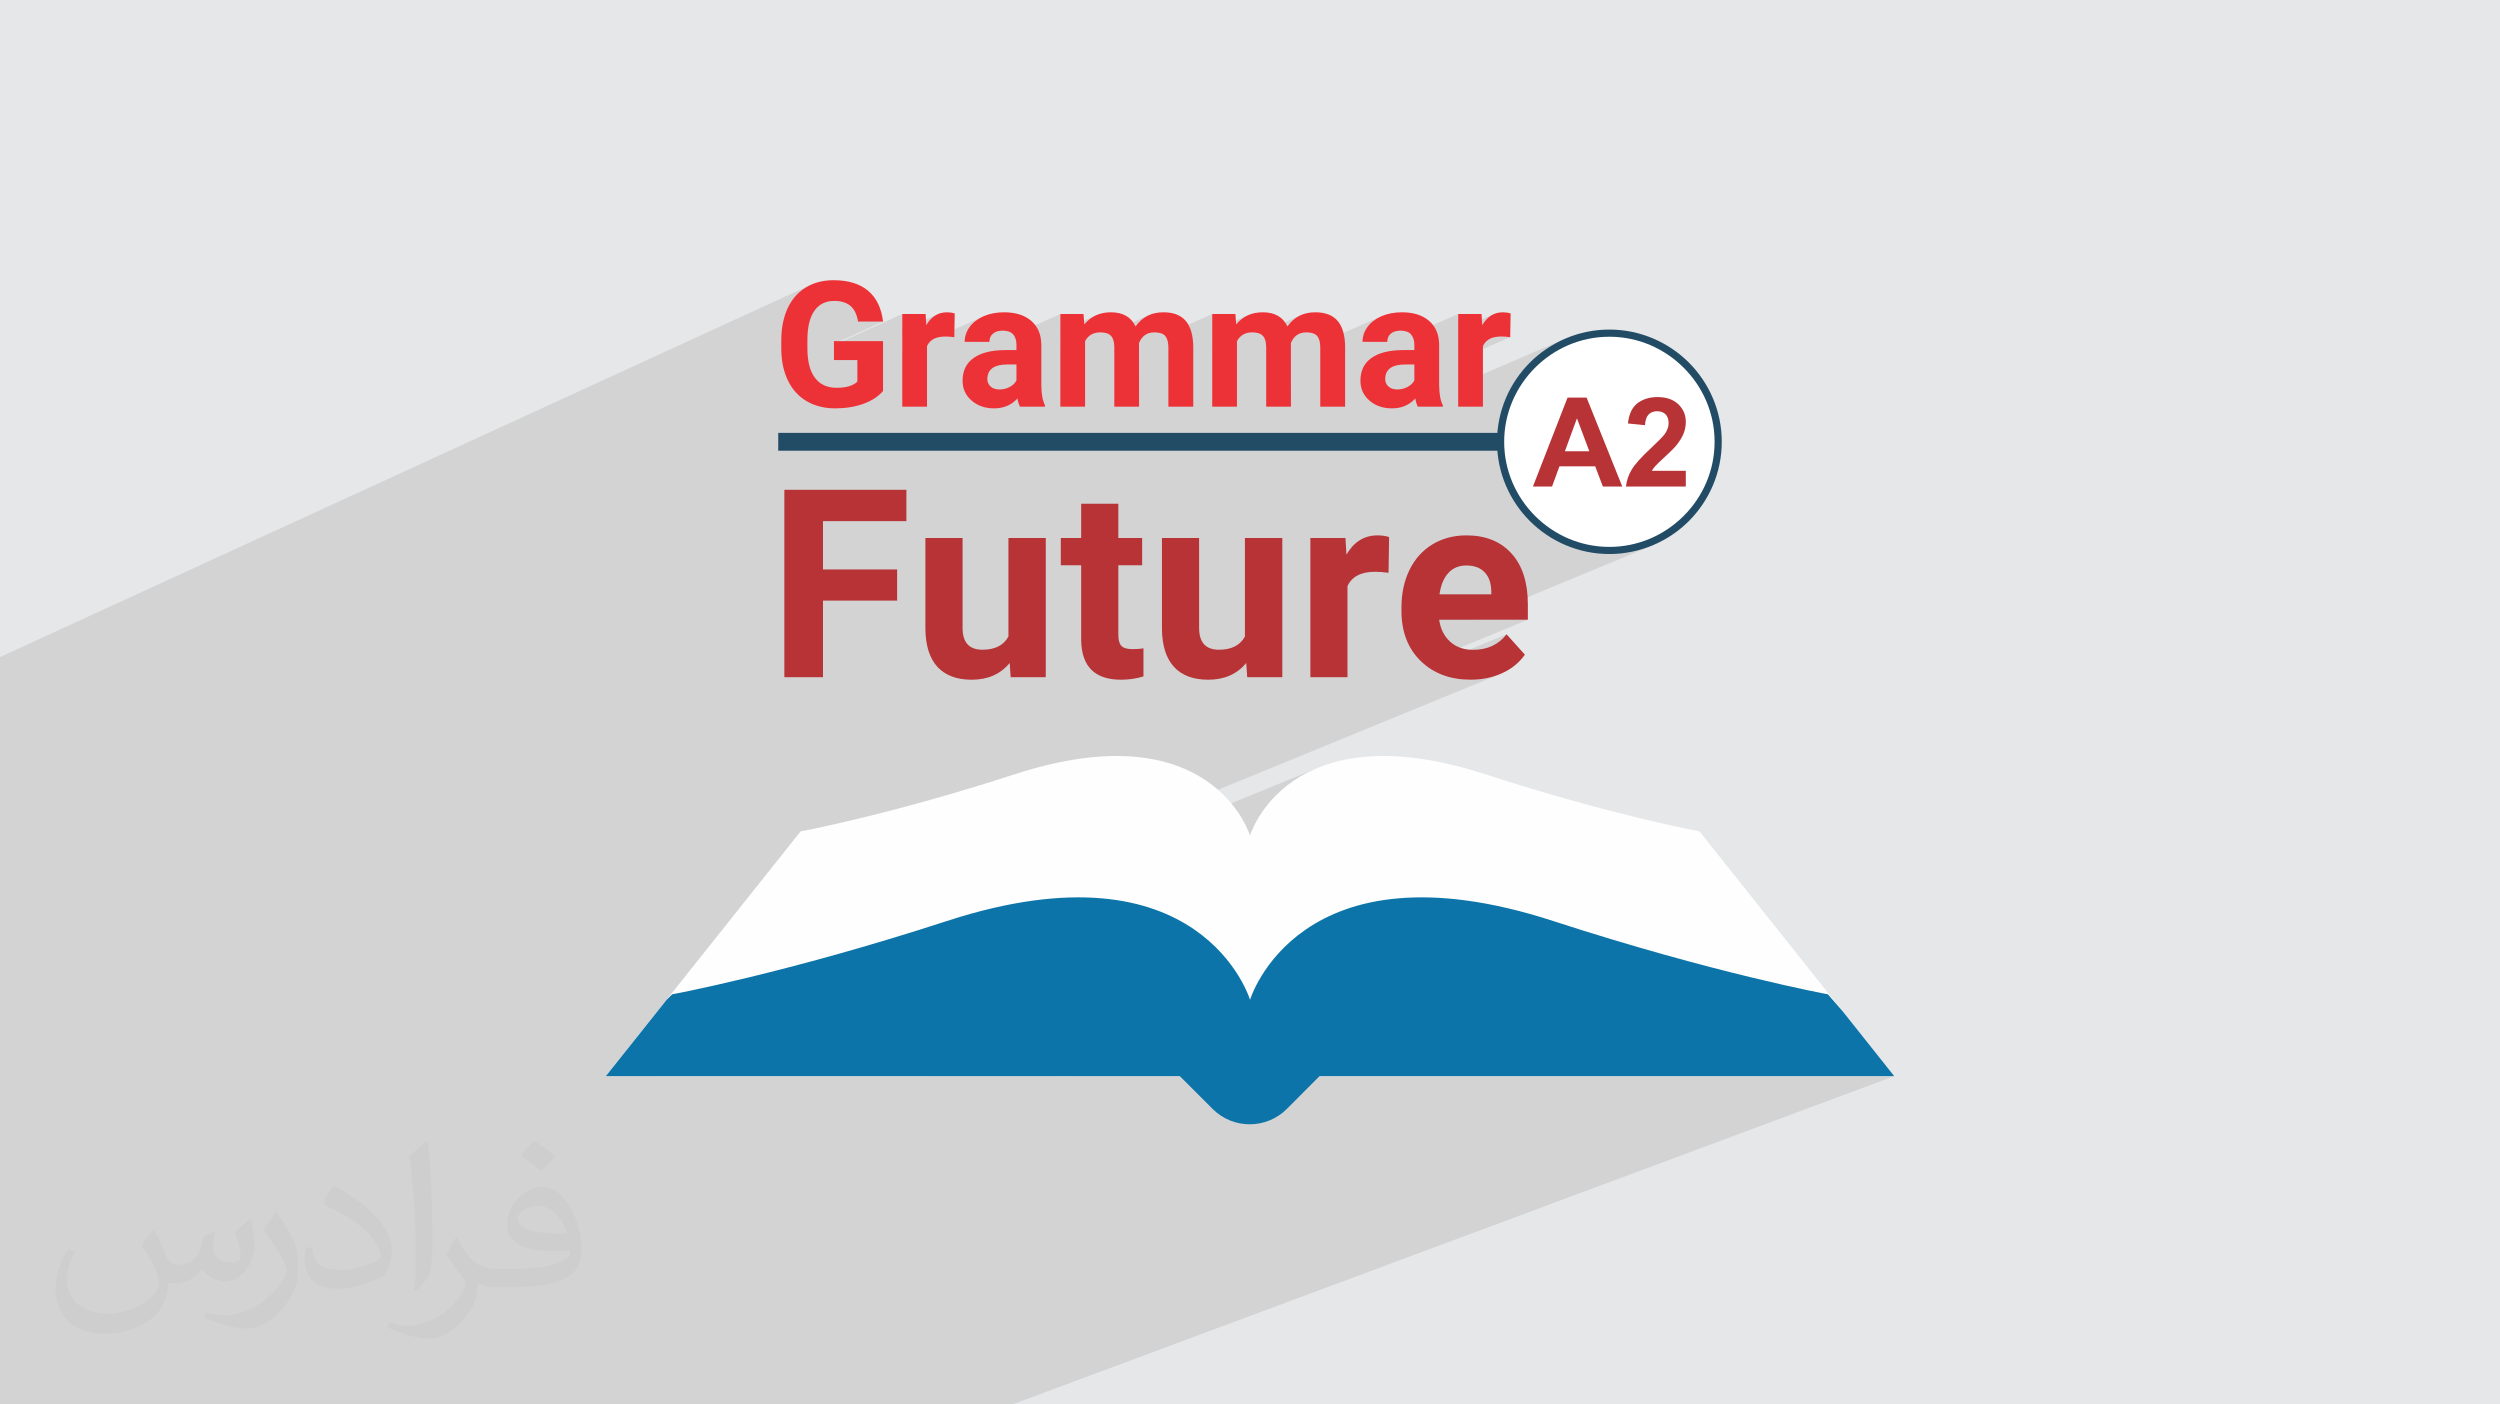 <?xml version="1.0" encoding="UTF-8"?>
<!DOCTYPE svg PUBLIC "-//W3C//DTD SVG 1.1//EN" "http://www.w3.org/Graphics/SVG/1.1/DTD/svg11.dtd">
<!-- Creator: CorelDRAW 2020 (64-Bit) -->
<svg xmlns="http://www.w3.org/2000/svg" xml:space="preserve" width="94.192mm" height="52.917mm" version="1.1" style="shape-rendering:geometricPrecision; text-rendering:geometricPrecision; image-rendering:optimizeQuality; fill-rule:evenodd; clip-rule:evenodd" viewBox="0 0 9404.92 5283.66" xmlns:xlink="http://www.w3.org/1999/xlink" xmlns:xodm="http://www.corel.com/coreldraw/odm/2003">
 <defs>
  <style type="text/css">
   <![CDATA[
    .fil9 {fill:#FEFEFE}
    .fil10 {fill:#0C74A8}
    .fil5 {fill:#224C66}
    .fil6 {fill:#690589}
    .fil0 {fill:#E6E7E8}
    .fil7 {fill:white}
    .fil8 {fill:#224C66;fill-rule:nonzero}
    .fil4 {fill:#B73336;fill-rule:nonzero}
    .fil3 {fill:#ED3237;fill-rule:nonzero}
    .fil2 {fill:#373435;fill-opacity:0.031}
    .fil1 {fill:#2B2A29;fill-opacity:0.102}
   ]]>
  </style>
 </defs>
 <g id="Layer_x0020_1">
  <polygon class="fil0" points="-0,0 9404.92,0 9404.92,5283.66 -0,5283.66 "/>
  <polygon class="fil1" points="-0,5053.38 -0,4977.45 -0,4977.33 -0,4977.32 -0,4915.96 -0,4851 -0,4829.25 -0,4829.24 -0,4793.09 -0,4781.6 -0,4745.21 -0,4725.81 -0,4706.42 -0,4696.41 -0,4648.35 -0,4630.29 -0,4617.76 -0,4604.33 -0,4599.32 -0,4595.8 -0,4582.34 -0,4575.44 -0,4569.82 -0,4559.93 -0,4555.88 -0,4519.64 -0,4509.09 -0,4505.78 -0,4499.45 -0,4487.01 -0,4485.84 -0,4480.42 -0,4475.12 -0,4458.33 -0,4455.47 -0,4437.21 -0,4429.28 -0,4427.87 -0,4427.85 -0,4416.37 -0,4393.84 -0,4392.54 -0,4391.69 -0,4391.64 -0,4382.36 -0,4380.33 -0,4377.57 -0,4371.26 -0,4369.54 -0,4367.62 -0,4364.76 -0,4362.85 -0,4353.35 -0,4351.44 -0,4351.43 -0,4350.95 -0,4332.15 -0,4328.86 -0,4328.76 -0,4317.59 -0,4315.91 -0,4315.34 -0,4300.46 -0,4292.62 -0,4265.19 -0,4235.15 -0,4229.03 -0,4227.14 -0,4218.53 -0,4217.16 -0,4213.1 -0,4197.88 -0,4195.6 -0,4192.42 -0,4187.98 -0,4185.11 -0,4161.28 -0,4142.54 -0,4136.98 -0,4131.5 -0,4129.68 -0,4120.2 -0,4112.07 -0,4110.11 -0,4100.67 -0,4099.06 -0,4073.79 -0,4063.48 -0,4043.24 -0,4035.49 -0,4024.68 -0,4016.05 -0,4015.99 -0,4015.96 -0,3967.19 -0,3931.86 -0,3924.66 -0,3902.3 -0,3888.71 -0,3879.52 -0,3876.47 -0,3868.68 -0,3866.41 -0,3865.63 -0,3846.01 -0,3843.9 -0,3841.13 -0,3829.87 -0,3829.86 -0,3827.6 -0,3820.56 -0,3814.79 -0,3808.4 -0,3798.22 -0,3797.75 -0,3781.75 -0,3751.15 -0,3748.13 -0,3747.9 -0,3737.79 -0,3735.84 -0,3730.03 -0,3730.02 -0,3723.07 -0,3722.23 -0,3722.22 -0,3714.9 -0,3705.75 -0,3686.28 -0,3681.7 -0,3672.06 -0,3667.96 -0,3662.68 -0,3657.24 -0,3657.22 -0,3648.14 -0,3642.74 -0,3632.87 -0,3628.07 -0,3614.75 -0,3608.58 -0,3605.82 -0,3596.29 -0,3593.57 -0,3575.37 -0,3575.06 -0,3564.9 -0,3562.1 -0,3546.65 -0,3545.4 -0,3540.52 -0,3528.02 -0,3524.89 -0,3496.33 -0,3484.64 -0,3484.47 -0,3468.97 -0,3458.73 -0,3456.93 -0,3440.52 -0,3414.26 -0,3411.65 -0,3405.73 -0,3403.61 -0,3376.54 -0,3362.86 -0,3358.78 -0,3344.5 -0,3331.87 -0,3330.07 -0,3327.46 -0,3323.59 -0,3293.85 -0,3278.27 -0,3270.25 -0,3264.72 -0,3254.77 -0,3241.48 -0,3241.46 -0,3231.62 -0,3231.6 -0,3210.29 -0,3208.94 -0,3206.12 -0,3198.95 -0,3197.46 -0,3180.94 -0,3174.83 -0,3172.15 -0,3155.89 -0,3147.04 -0,3146.86 -0,3134.81 -0,3134.67 -0,3131.31 -0,3126.77 -0,3112.94 -0,3097.58 -0,3090.91 -0,3086.91 -0,3078.98 -0,3064.52 -0,3053.01 -0,3051.55 -0,3048.02 -0,3044.95 -0,3031.44 -0,3028.75 -0,3010.13 -0,3007.76 -0,3007.75 -0,3007.43 -0,2989.35 -0,2986.82 -0,2977.23 -0,2976.59 -0,2971.62 -0,2969.24 -0,2962.28 -0,2962.27 -0,2957.76 -0,2948.12 -0,2944.07 -0,2939.58 -0,2932.98 -0,2918.74 -0,2892.7 -0,2888.66 -0,2886.15 -0,2886.14 -0,2878.12 -0,2874.35 -0,2869.79 -0,2859.64 -0,2858.84 -0,2812.73 -0,2799.19 -0,2779.06 -0,2775.34 -0,2775.22 -0,2722.11 -0,2718.13 -0,2708.35 -0,2678.05 -0,2652.07 -0,2621.99 -0,2610.41 -0,2566.82 -0,2556.98 -0,2517.41 -0,2472.99 -0,2471.78 3054.48,1069.56 3042.63,1075.1 3031.3,1081.48 3020.41,1088.66 3010.2,1096.59 3000.66,1105.28 2991.78,1114.72 2983.55,1124.92 2975.98,1135.88 2969.05,1147.6 2962.75,1160.07 2959.89,1166.57 2957.21,1173.21 2954.72,1180.01 2952.41,1186.95 2950.28,1194.04 2948.35,1201.28 2946.6,1208.67 2946.42,1209.52 3095.21,1141.47 3104.96,1137.38 3115.44,1134.45 3126.68,1132.69 3138.64,1132.1 3147.98,1132.4 3156.81,1133.27 3165.14,1134.74 3172.96,1136.8 3180.28,1139.43 3187.1,1142.65 3193.45,1146.44 3199.31,1150.81 3204.54,1155.81 3209.3,1161.51 3213.6,1167.9 3217.42,1174.96 3220.76,1182.71 3223.62,1191.12 3225.99,1200.18 3227.86,1209.9 3322,1209.9 3137.26,1293.77 3137.26,1298 3394.28,1181.33 3394.28,1242.26 3528.32,1181.57 3518.26,1186.82 3508.89,1193.57 3500.16,1201.84 3492.1,1211.61 3484.68,1222.89 3394.28,1263.79 3394.28,1327.59 3700.57,1189.42 3692.25,1193.34 3684.42,1197.59 3677.08,1202.15 3670.23,1207.04 3663.86,1212.26 3657.97,1217.84 3652.54,1223.74 3647.59,1229.99 3643.22,1236.49 3639.43,1243.14 3636.22,1249.93 3633.58,1256.87 3631.52,1263.97 3630.05,1271.21 3629.18,1278.58 3628.88,1286.12 3662.88,1286.12 3746.88,1248.36 3751.35,1246.78 3756.14,1245.55 3761.27,1244.68 3766.7,1244.16 3772.45,1243.98 3778.88,1244.2 3784.86,1244.87 3790.41,1245.98 3795.52,1247.54 3800.2,1249.56 3804.44,1252.03 3808.25,1254.96 3811.65,1258.34 3813.12,1260.25 3988.9,1181.35 3988.9,1220.43 4076.16,1181.33 4076.15,1181.35 3988.9,1220.44 3988.9,1246.07 4122.66,1186.2 4110.54,1192.6 4099.23,1200.42 4088.76,1209.67 4079.11,1220.33 3988.9,1260.68 3988.9,1310.41 4112.75,1255.12 4120.94,1252.54 4129.82,1251 4139.37,1250.48 4146.27,1250.69 4152.66,1251.33 4158.52,1252.38 4163.87,1253.87 4166.65,1254.98 4316.58,1188.12 4303.96,1195.6 4292.32,1204.75 4281.65,1215.55 4271.93,1228.01 4182.79,1267.73 4185.22,1271.89 4187.29,1276.6 4188.98,1281.82 4190.29,1287.56 4191.21,1293.84 4191.76,1300.65 4191.95,1307.99 4191.95,1310.91 4315.16,1256.13 4323.59,1252.98 4332.82,1251.11 4342.84,1250.48 4349.93,1250.7 4356.46,1251.36 4362.43,1252.44 4367.82,1253.97 4372.65,1255.92 4376.92,1258.29 4380.64,1261.06 4380.67,1261.09 4560.27,1181.35 4560.27,1220.01 4647.52,1181.33 4647.52,1181.35 4560.27,1220.03 4560.27,1245.43 4694.03,1186.2 4681.9,1192.6 4670.61,1200.42 4660.12,1209.67 4650.48,1220.33 4560.27,1260.25 4560.27,1309.82 4684.13,1255.12 4692.32,1252.54 4701.18,1251 4710.74,1250.48 4717.7,1250.69 4724.12,1251.33 4729.98,1252.38 4735.31,1253.87 4737.21,1254.63 4887.96,1188.12 4875.34,1195.6 4863.69,1204.75 4853.01,1215.55 4843.3,1228.01 4753.91,1267.41 4754.15,1267.72 4756.6,1271.89 4758.67,1276.6 4760.35,1281.82 4761.65,1287.56 4762.59,1293.84 4763.14,1300.65 4763.33,1307.99 4763.33,1310.33 4886.53,1256.13 4894.96,1252.98 4904.19,1251.11 4914.2,1250.48 4921.3,1250.7 4927.83,1251.36 4933.79,1252.44 4939.19,1253.97 4944.03,1255.92 4948.3,1258.29 4952.01,1261.06 4955.17,1264.26 4957.87,1267.97 4960.22,1272.16 4962.22,1276.85 4963.86,1282.01 4965.13,1287.66 4965.63,1291.01 5197.24,1189.42 5188.92,1193.34 5181.1,1197.59 5173.76,1202.15 5166.91,1207.04 5160.54,1212.26 5154.65,1217.84 5149.21,1223.74 5144.26,1229.99 5139.9,1236.49 5136.1,1243.14 5132.89,1249.93 5130.25,1256.87 5128.2,1263.97 5126.73,1271.21 5125.85,1278.58 5125.55,1286.12 5157.16,1286.12 5243.55,1248.36 5248.02,1246.78 5252.83,1245.55 5257.94,1244.68 5263.38,1244.16 5269.13,1243.98 5275.55,1244.2 5281.54,1244.87 5287.09,1245.98 5292.2,1247.54 5296.87,1249.56 5301.11,1252.03 5304.93,1254.96 5308.32,1258.34 5308.52,1258.6 5485.59,1181.33 5485.59,1239.96 5619.7,1181.57 5609.66,1186.82 5600.28,1193.57 5591.57,1201.84 5583.54,1211.61 5576.18,1222.89 5485.59,1262.29 5485.59,1326.39 5604.21,1274.94 5613.46,1271.04 5623.9,1268.25 5635.49,1266.58 5648.27,1266.02 5651.89,1266.06 5655.69,1266.17 5659.62,1266.36 5663.71,1266.64 5667.93,1266.99 5672.28,1267.43 5676.77,1267.96 5681.36,1268.58 5681.35,1268.59 5485.59,1353.4 5485.59,1447.71 5889.87,1273.25 5871.13,1281.75 5852.9,1291.11 5835.2,1301.3 5818.04,1312.29 5801.49,1324.07 5796.82,1327.73 5895.11,1285.34 5913.69,1278.03 5932.71,1271.59 5952.14,1266.08 5971.94,1261.52 5992.1,1257.93 6012.59,1255.32 6033.38,1253.74 6054.44,1253.21 6075.51,1253.74 6096.3,1255.32 6116.78,1257.93 6136.94,1261.52 6156.75,1266.08 6176.17,1271.59 6195.19,1278.03 6213.78,1285.34 6231.92,1293.53 6249.57,1302.56 6266.7,1312.4 6283.32,1323.05 6299.36,1334.44 6314.83,1346.58 6329.68,1359.43 6343.9,1372.97 6357.46,1387.17 6370.32,1402.01 6382.47,1417.45 6393.88,1433.48 6404.53,1450.07 6414.39,1467.2 6423.43,1484.83 6431.62,1502.93 6438.95,1521.51 6445.39,1540.51 6450.9,1559.91 6455.48,1579.69 6459.08,1599.83 6461.68,1620.29 6463.27,1641.06 6463.79,1662.09 6463.27,1683.13 6461.68,1703.9 6459.08,1724.36 6455.48,1744.5 6450.9,1764.28 6445.39,1783.68 6438.95,1802.68 6431.62,1821.24 6423.43,1839.36 6414.39,1856.99 6404.53,1874.11 6393.88,1890.7 6382.47,1906.73 6370.32,1922.18 6357.46,1937.01 6343.9,1951.21 6329.68,1964.75 6314.83,1977.6 6299.36,1989.74 6283.32,2001.14 6266.7,2011.77 6249.57,2021.62 6231.92,2030.65 6213.78,2038.83 6115.14,2079.77 6118.72,2079.31 6139.53,2075.58 6159.97,2070.82 6180.03,2065.1 6199.68,2058.43 6218.89,2050.85 5542.54,2331.38 5747.74,2331.38 5353.08,2494.46 5353.97,2495.29 5363.53,2503.25 5370.75,2508.67 5667.58,2386.14 5661.79,2393.22 5655.72,2399.85 5649.37,2406.02 5642.73,2411.73 5635.82,2416.99 5628.62,2421.78 5621.15,2426.13 5613.39,2430.01 5605.36,2433.45 5390.92,2521.89 5394.2,2523.85 5405.11,2529.62 5416.34,2534.84 5427.9,2539.51 5439.8,2543.63 5452.04,2547.2 5464.61,2550.22 5477.52,2552.7 5490.76,2554.61 5504.33,2555.99 5518.23,2556.81 5532.46,2557.09 5532.46,2557.1 5540.58,2557 5548.6,2556.71 5556.54,2556.23 5564.38,2555.55 5572.12,2554.67 5579.78,2553.61 5587.35,2552.35 5594.83,2550.9 5602.22,2549.25 5609.51,2547.4 5616.72,2545.38 5623.84,2543.14 5630.87,2540.72 5637.8,2538.11 2435.71,3851.76 2355.14,3952.91 4949.03,2892.23 4919.2,2906.25 4891.72,2921.42 4866.51,2937.51 4843.49,2954.32 4822.57,2971.61 4803.66,2989.18 4786.67,3006.82 4771.54,3024.28 4758.17,3041.38 4746.46,3057.88 4736.36,3073.56 4727.76,3088.21 4720.57,3101.62 4714.73,3113.57 4710.15,3123.82 4706.72,3132.18 4704.38,3138.42 4703.04,3142.32 4702.61,3143.67 2474.85,4048.35 3486.31,4048.35 5019.41,3437.83 4981.05,3455.87 4945.72,3475.38 4913.31,3496.09 4883.71,3517.7 4856.81,3539.96 4832.49,3562.58 4810.66,3585.25 4791.2,3607.73 4774,3629.72 4758.97,3650.95 4745.97,3671.13 4734.91,3689.98 4725.69,3707.23 4718.18,3722.59 4712.28,3735.79 4707.87,3746.54 4704.87,3754.57 4703.14,3759.59 4702.59,3761.33 3975.09,4048.35 4034.74,4048.35 4701.4,3785.63 4438.39,4048.35 7126.09,4048.35 7126.07,4048.36 3807.88,5283.66 3807.87,5283.66 2003.9,5283.66 1694.97,5283.66 1279.82,5283.66 900.16,5283.66 844.04,5283.66 384.3,5283.66 -0,5283.66 "/>
  <path class="fil2" d="M578.49 4627.69c17.95,27.21 29.6,53.36 40.96,82.43 8.45,16.91 12.93,48.09 52.57,48.09 11.61,0 28.28,-3.42 43.06,-11.61 16.63,-8.73 29.32,-21.94 35.94,-42l15.85 -53.36 38.57 -19.02 2.64 2.64c-5.27,20.09 -6.59,39.36 -6.59,54.43 0,44.63 38.57,61.56 69.22,61.56 17.95,0 34.09,-8.73 34.09,-25.11 0,-21.13 -8.98,-57.06 -20.62,-89.29 17.95,-17.95 35.94,-35.94 56.53,-50.47l3.17 1.6c8.98,38.04 14,75.56 14,100.66 0,24.57 -10.83,51.79 -19.81,69.49 -18.49,34.87 -51.25,62.62 -90.87,62.62 -30.1,0 -63.65,-15.07 -86.66,-43.06l-1.32 0c-21.66,26.96 -55.22,51.25 -108.86,51.25l-16.63 0c-2.64,35.41 -10.29,60.49 -21.94,82.95 -31.95,62.34 -126.81,106.47 -216.1,106.47 -124.17,0 -186.51,-71.59 -186.51,-166.96 0,-58.91 19.27,-113.6 48.88,-152.42l24.29 10.04c-18.49,35.41 -30.91,68.68 -30.91,101.45 0,89.29 72.66,131.83 156.4,131.83 77.68,0 173.83,-49.41 191.28,-106.72 -6.59,-62.62 -30.1,-91.93 -66.04,-148.99 10.83,-19.02 24.83,-38.04 42.28,-58.38l3.17 0 0 0 0 0 -0.02 -0.09zm1432.13 -336.04c26.15,16.39 51.79,35.66 76.87,57.85 -14,19.81 -31.45,37.79 -53.11,53.64 -25.11,-20.34 -50.19,-37.79 -75.84,-56.27 17.42,-19.55 34.62,-38.29 52.04,-55.22l0 0 0 0 0 0 0 0 0 0 0.03 0zm13.47 244.11c-42.28,0 -76.87,27.75 -76.87,48.34 0,44.13 84.53,57.85 185.72,57.31 -12.68,-51.79 -57.06,-105.68 -108.86,-105.68l0.01 0.03zm-94.86 236.19c54.96,0 103.04,-1.6 139.74,-10.83 40.96,-10.29 75.56,-30.91 75.56,-45.17 0,-3.7 0,-8.19 -1.32,-11.89 -22.98,2.11 -49.41,2.11 -72.38,2.11 -74.49,0 -131.55,-16.91 -154.02,-58.66 -5.55,-11.61 -9.51,-24.57 -9.51,-39.36 0,-40.43 17.42,-79.79 48.09,-107 25.61,-22.45 53.89,-36.44 82.67,-36.44 52.04,0 93.51,41.75 122.57,107.54 15.85,35.94 26.68,77.4 26.68,129.72 0,34.87 -9.51,64.19 -31.17,85.85 -40.43,39.11 -114.92,53.89 -229.04,53.89l-51.79 0 0 0 -13.47 0c-28.28,0 -48.62,-5.02 -64.72,-17.42l-2.64 0c0.79,6.59 1.32,12.93 1.32,19.02 0,25.61 -8.45,58.38 -25.61,84.53 -50.72,75.3 -105.68,108.04 -153.24,108.04 -48.09,0 -107,-18.49 -160.11,-42.54l9.51 -18.49c17.17,7.13 40.96,11.89 73.7,11.89 85.85,0 198.66,-82.43 212.66,-163 -3.17,-6.59 -8.98,-15.32 -17.17,-24.57 -25.11,-29.85 -40.96,-54.68 -55.75,-80.83 12.68,-25.11 24.29,-45.17 35.13,-63.4l4.49 -0.53c36.72,74.77 69.99,117.55 144.23,117.55l11.61 0 0 0 53.89 0 0 0 0 0 0 0 0 0 0 0 0.09 0.01zm-371.98 79c6.34,-34.34 6.87,-72.91 6.87,-108.86l0 -53.36c0,-99.6 -12.68,-244.36 -22.98,-338.68 17.95,-19.27 43.06,-42 62.87,-57.31l5.81 1.6c13.47,118.62 16.63,256 16.63,383.06 0,33.3 -1.32,65.79 -4.49,89.55 -1.85,30.1 -19.27,52.83 -56.53,87.7l-8.19 -3.7zm-382.8 -157.19c1.85,46.77 24.83,83.49 105.15,83.49 49.93,0 92.19,-12.93 138.96,-35.13 8.45,-3.7 12.93,-8.73 12.93,-12.93 0,-29.32 -22.45,-68.15 -60.23,-103.55 -36.72,-33.3 -85.34,-62.62 -130.76,-82.18 -15.6,-6.59 -20.62,-13.47 -20.62,-20.09 0,-13.47 17.95,-41.75 32.77,-62.09l5.02 -0.53c52.04,27.21 110.17,67.64 153.24,112.53 39.11,41.47 63.4,83.49 63.4,129.19 0,33.81 -10.29,65.51 -26.96,95.11 -57.06,28.79 -117.83,50.72 -178.06,50.72 -73.17,0 -123.1,-34.34 -123.1,-114.92 0,-8.73 0,-22.19 3.17,-39.64l25.11 0 0 0 0 0 0 0 0 0 0 0 -0.02 0zm-132.37 -132.9l45.45 73.45c16.63,27.21 32.23,56.81 32.23,103.55l0 59.7c0,48.34 -30.91,100.13 -80.83,151.38 -39.11,34.62 -73.7,49.41 -105.68,49.41 -47.55,0 -101.98,-14.79 -164.85,-41.75l7.13 -18.49c19.81,5.27 42.79,9.77 71.06,9.77 90.36,-0.53 182.8,-66.57 225.08,-147.15 5.02,-9.26 6.87,-17.95 6.87,-24.04 0,-9.26 -5.02,-19.55 -8.98,-28.79 -22.98,-43.31 -48.62,-82.95 -76.87,-119.68 14.79,-23.25 29.6,-45.7 45.7,-67.9l3.7 0.53 0 0 0 0 0 0 0 0 0 0 -0.02 0.01z"/>
  <g id="_2930495052816">
   <g>
    <path class="fil3" d="M3322 1470.67c-17.32,20.68 -42.15,37.02 -73.86,48.45 -31.9,11.43 -67.16,17.13 -105.76,17.13 -40.58,0 -76.22,-8.87 -106.75,-26.39 -30.53,-17.72 -54.37,-43.52 -70.91,-77.2 -16.54,-33.68 -25.21,-73.27 -25.6,-118.97l0 -31.9c0,-46.88 7.87,-87.46 23.63,-121.72 15.95,-34.28 38.6,-60.47 68.55,-78.59 29.55,-18.11 64.59,-27.38 104.38,-27.38 55.75,0 98.88,13.39 130.38,39.98 31.32,26.59 50.02,65.2 55.94,115.81l-94.14 0c-4.33,-26.78 -13.99,-46.68 -28.56,-59.09 -14.98,-12.4 -35.07,-18.71 -60.67,-18.71 -32.89,0 -57.9,12.6 -75.04,37.23 -17.33,24.61 -26.2,61.26 -26.2,110.09l0 30.13c0,49.25 9.26,86.46 28.17,111.47 18.71,25.21 46.09,37.82 81.94,37.82 36.44,0 62.44,-7.88 77.8,-23.24l0 -80.95 -88.05 0 0 -71.3 184.75 0 0 187.32 -0.01 0zm268.05 -202.09c-12.6,-1.77 -23.63,-2.56 -33.28,-2.56 -35.46,0 -58.49,11.82 -69.33,35.85l0 228.07 -93.17 0 0 -348.61 87.85 0 2.56 41.56c18.91,-32.1 44.71,-48.06 77.8,-48.06 10.43,0 20.09,1.38 29.15,4.14l-1.58 89.61 0 -0.01zm246.99 261.37c-4.13,-8.27 -7.48,-18.71 -9.26,-31.11 -22.66,25.01 -52,37.41 -87.84,37.41 -34.28,0 -62.64,-9.85 -85.09,-29.55 -22.65,-19.69 -33.68,-44.51 -33.68,-74.45 0,-37.22 13.6,-65.78 41.17,-85.28 27.38,-19.69 66.97,-29.73 118.57,-29.93l42.93 0 0 -20.09c0,-16.16 -3.93,-28.96 -12.2,-38.61 -8.48,-9.65 -21.47,-14.37 -39.2,-14.37 -15.76,0 -28.17,3.74 -37.02,11.22 -8.87,7.29 -13.2,17.72 -13.2,30.92l-93.35 0c0,-20.29 6.3,-39 18.71,-56.14 12.6,-17.13 30.13,-30.53 52.98,-40.57 22.85,-9.86 48.45,-14.58 76.81,-14.58 42.93,0 77,10.63 102.23,32.3 25.01,21.66 37.81,52.19 37.81,91.19l0 151.07c0.19,33.08 4.92,58.09 13.79,75.04l0 5.52 -94.15 0 -0.02 -0.01zm-77 -64.8c13.79,0 26.39,-3.15 38.01,-9.26 11.81,-6.11 20.28,-14.38 25.8,-24.62l0 -60.07 -34.87 0c-46.48,0 -71.3,16.35 -74.25,48.65l-0.4 5.51c0,11.62 3.93,21.08 12.21,28.56 8.08,7.48 19.3,11.22 33.48,11.22l0.01 0.01zm316.12 -283.82l2.96 39c24.61,-30.33 58.1,-45.5 100.25,-45.5 44.91,0 75.83,17.72 92.57,53.18 24.61,-35.46 59.47,-53.18 104.97,-53.18 37.62,0 65.78,10.83 84.3,32.9 18.51,22.26 27.77,55.35 27.77,99.66l0 222.56 -93.56 0 0 -222.36c0,-19.7 -3.93,-34.07 -11.62,-43.33 -7.68,-9.06 -21.27,-13.78 -40.96,-13.78 -27.78,0 -47.08,13.39 -57.91,40.18l0.2 239.31 -93.17 0 0 -221.97c0,-20.29 -3.93,-34.87 -12.01,-43.92 -7.88,-9.06 -21.47,-13.59 -40.57,-13.59 -26.39,0 -45.5,11.02 -57.31,32.89l0 246.6 -93.16 0 0 -348.61 87.25 0 0.01 -0.02zm571.36 0l2.96 39c24.62,-30.33 58.1,-45.5 100.25,-45.5 44.91,0 75.83,17.72 92.57,53.18 24.62,-35.46 59.48,-53.18 104.98,-53.18 37.62,0 65.78,10.83 84.29,32.9 18.51,22.26 27.78,55.35 27.78,99.66l0 222.56 -93.56 0 0 -222.36c0,-19.7 -3.94,-34.07 -11.62,-43.33 -7.68,-9.06 -21.28,-13.78 -40.97,-13.78 -27.77,0 -47.07,13.39 -57.9,40.18l0.19 239.31 -93.16 0 0 -221.97c0,-20.29 -3.94,-34.87 -12.01,-43.92 -7.88,-9.06 -21.28,-13.59 -40.58,-13.59 -26.39,0 -45.49,11.02 -57.31,32.89l0 246.6 -93.16 0 0 -348.61 87.26 0 0 -0.02zm686.2 348.62c-4.13,-8.27 -7.48,-18.71 -9.26,-31.11 -22.66,25.01 -51.8,37.41 -87.84,37.41 -34.28,0 -62.64,-9.85 -85.09,-29.55 -22.65,-19.69 -33.68,-44.51 -33.68,-74.45 0,-37.22 13.6,-65.78 41.17,-85.28 27.38,-19.69 66.97,-29.73 118.57,-29.93l43.13 0 0 -20.09c0,-16.16 -4.14,-28.96 -12.41,-38.61 -8.48,-9.65 -21.47,-14.37 -39.19,-14.37 -15.77,0 -28.17,3.74 -37.03,11.22 -8.87,7.29 -13.19,17.72 -13.19,30.92l-93.36 0c0,-20.29 6.3,-39 18.71,-56.14 12.6,-17.13 30.13,-30.53 52.98,-40.57 22.85,-9.86 48.46,-14.58 76.81,-14.58 42.93,0 77.01,10.63 102.23,32.3 25.01,21.66 37.81,52.19 37.81,91.19l0 151.07c0.2,33.08 4.92,58.09 13.79,75.04l0 5.52 -94.15 0 -0.01 -0.01zm-77 -64.8c13.79,0 26.39,-3.15 38.01,-9.26 11.81,-6.11 20.48,-14.38 26,-24.62l0 -60.07 -35.07 0c-46.48,0 -71.29,16.35 -74.25,48.65l-0.4 5.51c0,11.62 3.93,21.08 12.21,28.56 8.27,7.48 19.3,11.22 33.48,11.22l0.01 0.01zm424.64 -196.57c-12.41,-1.77 -23.63,-2.56 -33.09,-2.56 -35.65,0 -58.69,11.82 -69.52,35.85l0 228.07 -93.16 0 0 -348.61 87.84 0 2.76 41.56c18.71,-32.1 44.7,-48.06 77.6,-48.06 10.43,0 20.09,1.38 29.15,4.14l-1.58 89.61 0.01 -0.01z"/>
    <path class="fil4" d="M3374.98 2259.48l-278.89 0 0 288.15 -145.36 0 0 -704.91 459.11 0 0 117.78 -313.75 0 0 181.79 278.89 0 0 117.19 0 -0.01zm423.46 234.57c-34.47,42.16 -82.34,63.03 -143.18,63.03 -56.14,0 -98.88,-16.16 -128.62,-48.26 -29.35,-32.1 -44.51,-79.37 -45.3,-141.81l0 -343.1 139.84 0 0 338.37c0,54.56 24.82,81.95 74.45,81.95 47.67,0 80.17,-16.55 98.09,-49.64l0 -370.68 140.43 0 0 523.72 -131.96 0 -3.74 -53.58zm408.69 -599.14l0 129 89.61 0 0 102.62 -89.61 0 0 261.16c0,19.5 3.54,33.48 11.22,41.76 7.29,8.27 21.66,12.6 42.55,12.6 15.56,0 29.15,-0.99 40.77,-3.35l0 105.97c-26.99,8.27 -55.35,12.41 -84.29,12.41 -98.48,0 -148.32,-49.44 -150.08,-148.31l0 -282.24 -76.61 0 0 -102.62 76.61 0 0 -129 139.84 0zm481.17 599.14c-34.47,42.16 -82.34,63.03 -143.19,63.03 -56.14,0 -98.87,-16.16 -128.61,-48.26 -29.35,-32.1 -44.52,-79.37 -45.3,-141.81l0 -343.1 139.84 0 0 338.37c0,54.56 24.81,81.95 74.45,81.95 47.67,0 79.97,-16.55 97.89,-49.64l0 -370.68 140.63 0 0 523.72 -131.96 0 -3.74 -53.58zm535.33 -339.16c-18.91,-2.56 -35.65,-3.93 -50.02,-3.93 -53.18,0 -88.04,18.11 -104.39,53.97l0 342.71 -139.64 0 0 -523.72 131.96 0 3.74 62.44c28.36,-48.26 67.16,-72.28 116.79,-72.28 15.77,0 30.13,1.97 43.73,6.3l-2.17 134.53 -0.01 -0.01zm308.83 402.19c-76.81,0 -139.45,-23.44 -187.71,-70.31 -48.25,-47.08 -72.48,-109.91 -72.48,-188.29l0 -13.79c0,-52.78 10.24,-99.66 30.33,-141.02 20.29,-41.36 49.25,-73.27 86.46,-95.91 37.42,-22.46 79.97,-33.68 127.64,-33.68 71.49,0 128.02,22.45 169.18,67.76 41.17,45.29 61.85,109.3 61.85,192.03l0 57.51 -333.64 0c4.73,34.08 18.32,61.46 40.97,82.34 22.85,20.68 51.6,30.92 86.27,30.92 53.97,0 96.11,-19.5 126.25,-58.5l68.94 76.61c-20.88,29.94 -49.25,53.19 -85.09,69.53 -35.84,16.54 -75.44,24.81 -118.96,24.81l0 -0.01zm-16.16 -429.76c-27.77,0 -50.41,9.26 -67.56,28.17 -17.32,18.51 -28.36,45.49 -33.48,80.36l194.99 0 0 -11.03c-0.59,-30.92 -8.87,-55.15 -25.22,-72.09 -16.15,-16.93 -39.19,-25.4 -68.74,-25.4z"/>
    <rect class="fil5" x="2927.69" y="1628.43" width="2722.75" height="67.16"/>
    <g>
     <path class="fil6" d="M6154.42 1951.5c-8.95,0 -17.72,-7.35 -17.72,-17.88l0 -104.46c0,-8.95 7.35,-17.88 17.72,-17.88 8.95,0 17.89,7.51 17.89,17.88l0 104.46c0,8.95 -7.51,17.88 -17.89,17.88z"/>
     <ellipse class="fil7" cx="6054.44" cy="1662.09" rx="409.35" ry="408.88"/>
     <path class="fil8" d="M6054.44 1239.79c116.43,0 222.48,47.92 298.84,123.94 76.02,76.02 123.94,181.92 123.94,298.36 0,116.43 -47.92,222.32 -123.94,298.35 -76.34,76.02 -182.4,123.78 -298.84,123.78 -116.59,0 -222.65,-47.76 -298.84,-123.78 -76.18,-76.02 -123.94,-181.91 -123.94,-298.35 0,-116.43 47.76,-222.33 123.94,-298.36 76.18,-76.02 182.24,-123.94 298.84,-123.94zm279.19 143.26c-71.72,-71.55 -170.26,-116.27 -279.19,-116.27 -109.08,0 -207.64,44.72 -279.35,116.27 -71.55,71.55 -116.43,170.1 -116.43,279.04 0,108.93 44.88,207.32 116.43,279.03 71.71,71.55 170.26,116.27 279.35,116.27 108.93,0 207.47,-44.72 279.19,-116.27 71.87,-71.71 116.59,-170.1 116.59,-279.03 0,-108.94 -44.72,-207.48 -116.59,-279.04z"/>
     <path class="fil4" d="M6103 1830.43l-72.99 0 -28.91 -76.18 -134.49 0 -27.95 76.18 -71.87 0 130.33 -334.76 71.55 0 134.32 334.76zm-123.94 -132.72l-46.64 -123.94 -45.36 123.94 92 0zm362.88 73.31l0 59.41 -225.21 0c2.4,-22.52 9.75,-43.91 21.89,-64.2 12.14,-20.12 36.26,-46.96 72.19,-80.34 28.91,-26.99 46.8,-45.36 53.19,-54.79 8.95,-13.42 13.26,-26.35 13.26,-39.45 0,-14.37 -3.83,-25.39 -11.5,-33.06 -7.67,-7.82 -18.2,-11.49 -31.78,-11.49 -13.42,0 -23.96,3.98 -31.95,12.13 -7.82,8.15 -12.45,21.41 -13.73,40.26l-64.04 -6.39c3.82,-35.46 15.65,-60.69 35.78,-76.18 20.28,-15.34 45.36,-23.15 75.55,-23.15 33.06,0 59.1,8.94 77.94,26.83 18.85,17.88 28.44,40.09 28.44,66.6 0,15.18 -2.88,29.55 -8.15,43.28 -5.43,13.58 -14.05,27.79 -25.71,42.81 -7.67,10.06 -21.89,24.11 -42.17,42.81 -20.45,18.69 -33.22,30.98 -38.65,37.21 -5.43,6.07 -9.75,11.98 -13.26,17.73l127.94 0 0 0 -0.01 -0.01z"/>
    </g>
   </g>
   <g>
    <path class="fil9" d="M2278.83 4048.35l733 -920.7c0,0 334.18,-61.68 803.87,-214.39 745.76,-242.55 886.91,230.4 886.91,230.4 0,0 141.45,-472.95 886.9,-230.4 469.69,152.71 803.87,214.39 803.87,214.39l732.71 920.7 -4847.24 0 -0.02 0zm0 0z"/>
    <path class="fil10" d="M6932.73 3805.21l-56.33 -64.64c0,0 -429.66,-79.16 -1033.38,-275.76 -958.66,-311.94 -1140.43,296.52 -1140.43,296.52 0,0 -181.76,-608.47 -1140.42,-296.52 -603.72,196.6 -1033.38,275.76 -1033.38,275.76l-21.06 20.76 -228.61 287.04 4846.95 0 -193.34 -243.15zm0 0z"/>
    <path class="fil10" d="M4964.12 4048.35l-123.05 123.35c-77.09,77.09 -202.23,77.09 -279.33,0l-123.35 -123.35 263.01 -262.72 262.72 262.72zm0 0z"/>
   </g>
  </g>
 </g>
</svg>